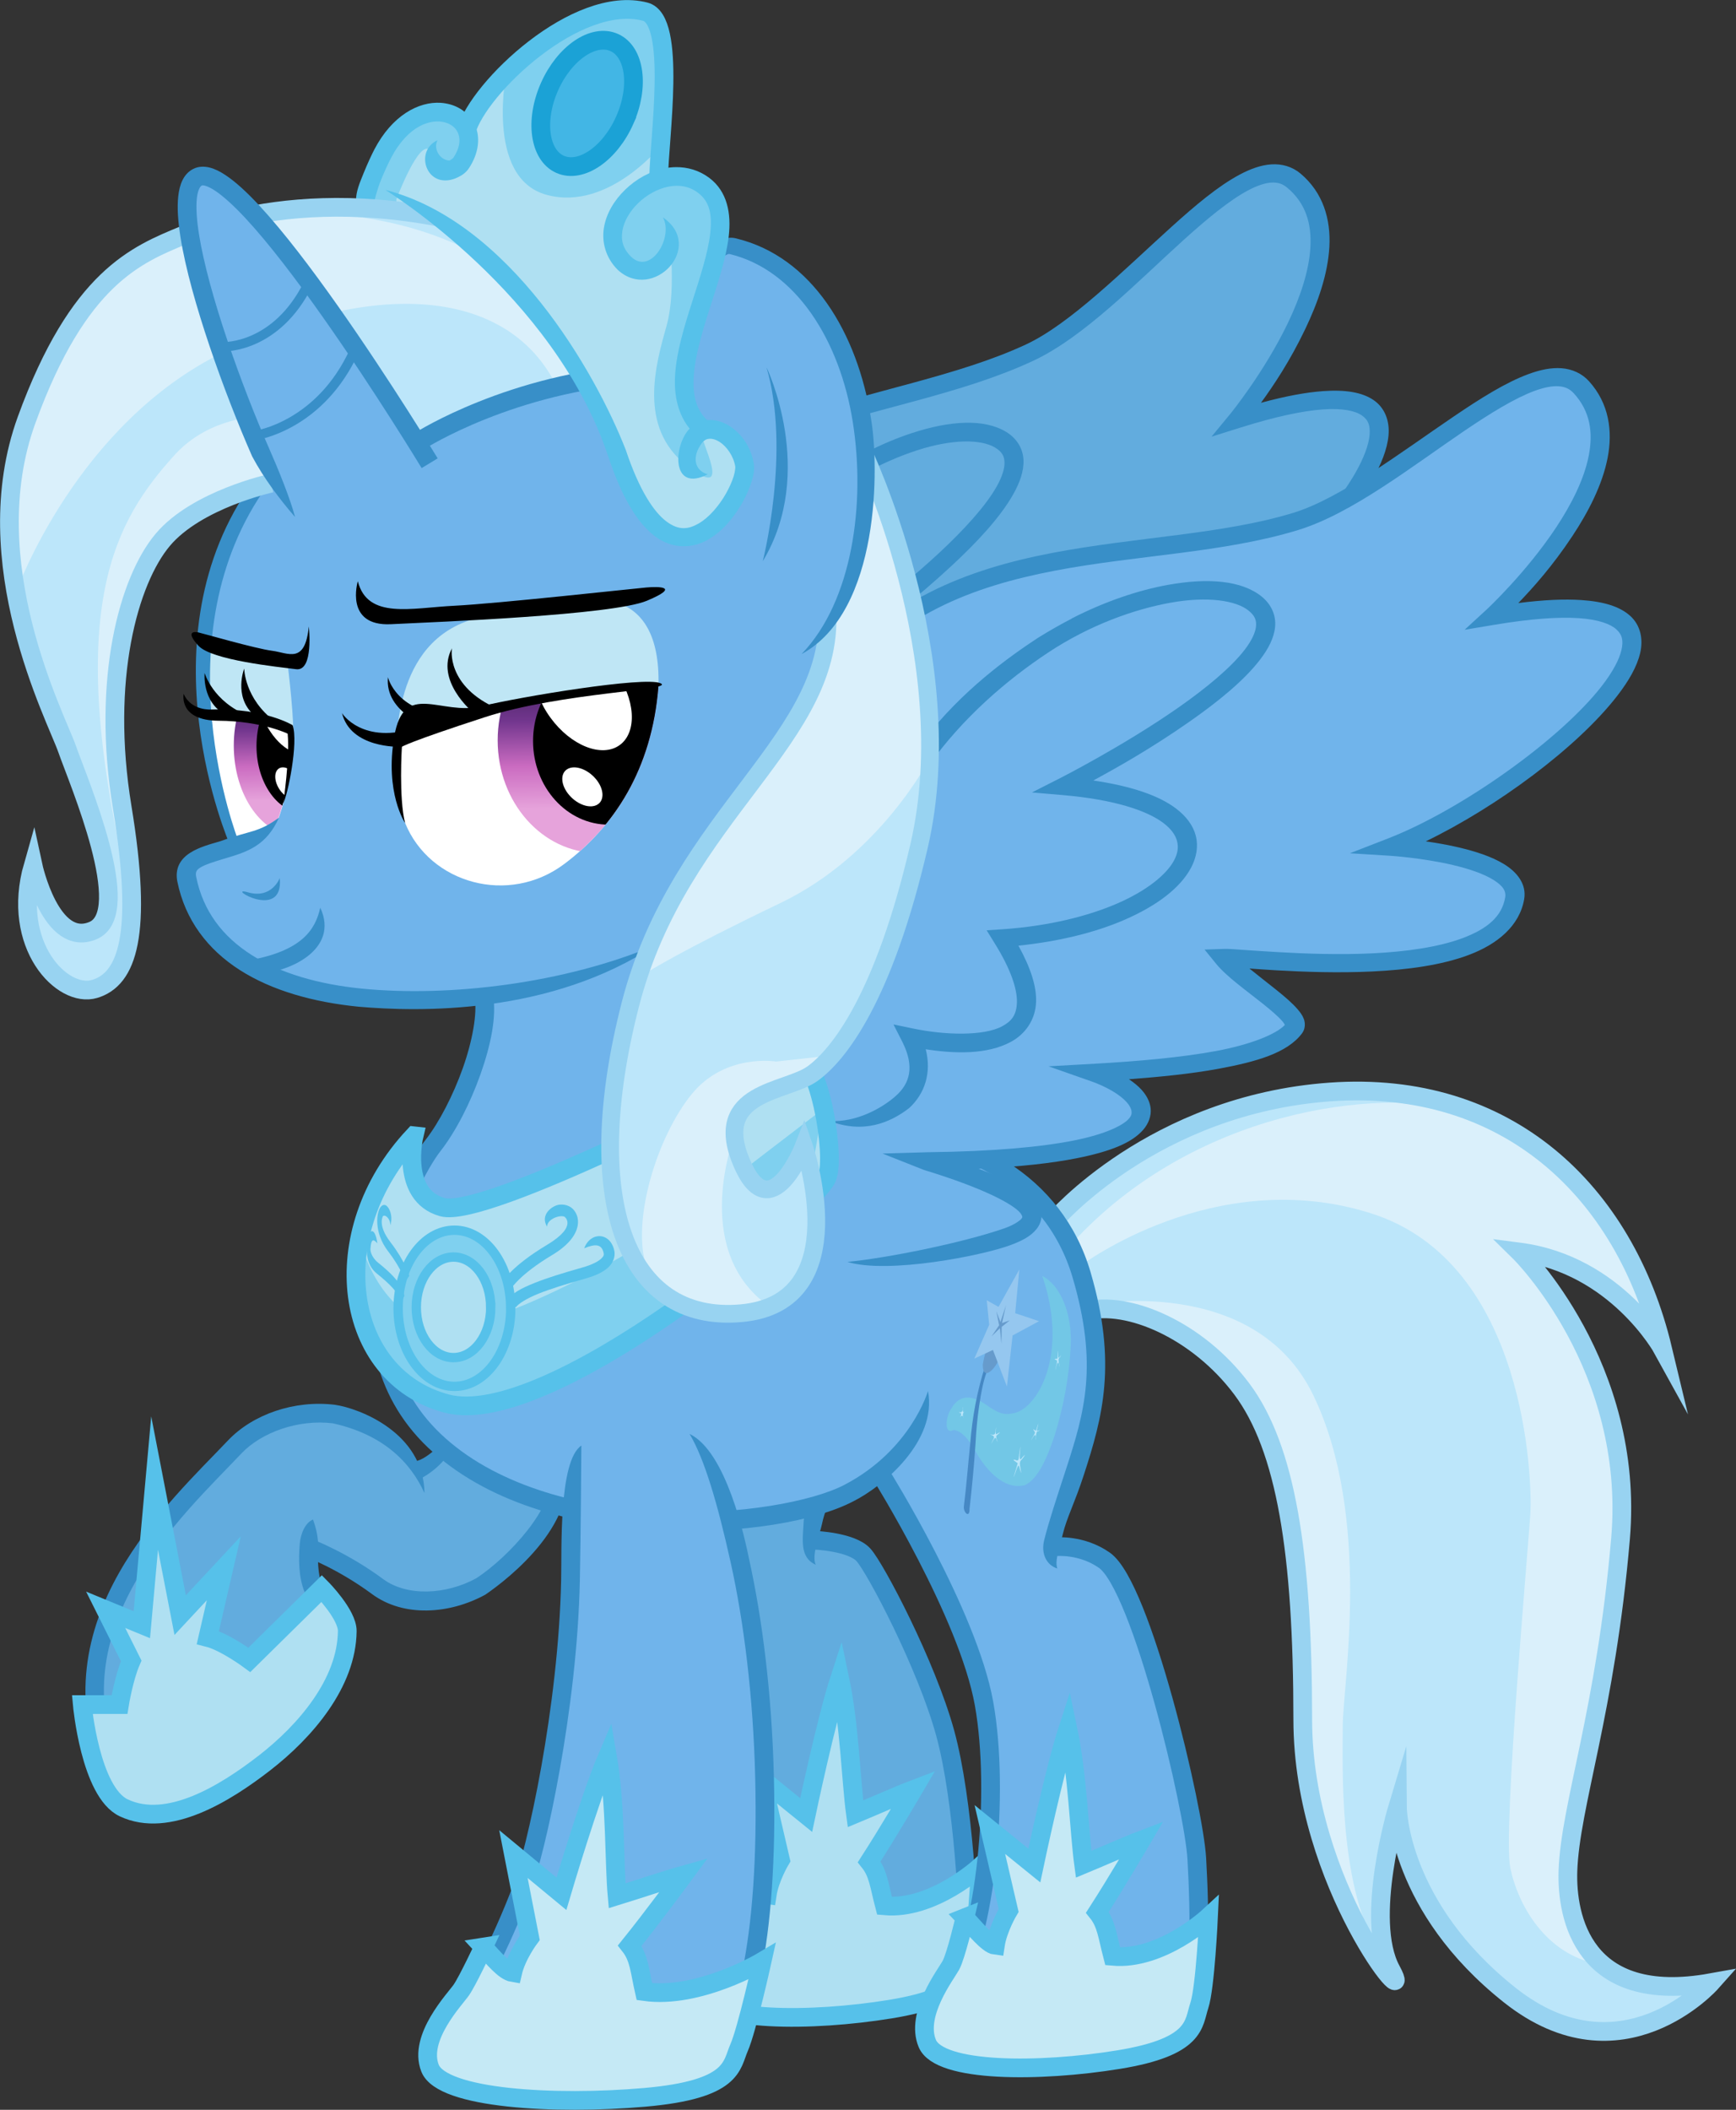 <?xml version="1.0" encoding="UTF-8" standalone="no"?>
<!-- Created with Inkscape (http://www.inkscape.org/) -->
<svg id="svg2" xmlns:inkscape="http://www.inkscape.org/namespaces/inkscape" xmlns:rdf="http://www.w3.org/1999/02/22-rdf-syntax-ns#" xmlns="http://www.w3.org/2000/svg" inkscape:version="0.4 r12068" height="1803.2" xmlns:dc="http://purl.org/dc/elements/1.1/" width="1484.5" version="1.1" xmlns:cc="http://creativecommons.org/ns#" xmlns:xlink="http://www.w3.org/1999/xlink" sodipodi:docname="drawing.svg" xmlns:sodipodi="http://sodipodi.sourceforge.net/DTD/sodipodi-0.dtd">
<rect width="100%" height="100%" fill="#333333" stroke="none"/>
<defs id="defs4">
<clipPath id="clipPath4394" clipPathUnits="userSpaceOnUse">
<path id="path4396" inkscape:connector-curvature="0" fill="#fff" d="m1215.8-213.37s17.776 114.84 32.278 126.03c14.502 11.186 43.038-4.847 43.038-4.847l16.373-15.287s12.631-27.219 13.566-49.964c0.936-22.745 3.275-38.405 3.275-38.405s-2.339-8.203-4.21-8.949c-1.871-0.746-34.15-8.203-40.231-8.949-6.1-0.74-61.3 0.01-64.1 0.38z"/>
</clipPath>
<linearGradient id="linearGradient4384" x1="1338.8" gradientUnits="userSpaceOnUse" x2="1337.4" y1="-126.13" y2="-246.03" inkscape:collect="always">
<stop id="stop4346" stop-color="#e6a3db" offset="0"/>
<stop id="stop4354" stop-color="#cb6cc1" offset=".302"/>
<stop id="stop4352" stop-color="#72368e" offset=".627"/>
<stop id="stop4348" stop-color="#3a1e54" offset="1"/>
</linearGradient>
<clipPath id="clipPath4388" clipPathUnits="userSpaceOnUse">
<path id="path4390" sodipodi:nodetypes="ccscsc" inkscape:connector-curvature="0" fill="#fff" d="m1168.9-113.24c-12.543-39.719-3.74-67.218-9.325-73.474 0 0 44.07-14.675 78.079-22.903 34.008-8.228 107.07-16.572 147.83-20.898-5.462 71.909-38.456 120.63-80.564 152.21-47.5 35.633-114.9 16.741-136-34.93z"/>
</clipPath>
</defs>
<sodipodi:namedview id="base" bordercolor="#666666" inkscape:window-width="1260" inkscape:pageshadow="2" inkscape:window-y="100" fit-margin-left="0" pagecolor="#ffffff" inkscape:zoom="0.24748737" inkscape:window-maximized="0" inkscape:window-x="3380" showgrid="false" borderopacity="1.0" inkscape:current-layer="layer1" inkscape:cx="675.28446" inkscape:cy="958.64962" inkscape:pageopacity="0.0" fit-margin-right="0" fit-margin-bottom="0" inkscape:window-height="813" fit-margin-top="0" inkscape:document-units="px"/>
<g id="layer1" inkscape:label="Layer 1" inkscape:groupmode="layer" transform="translate(201.76 373.71)">
<g id="g2459" transform="translate(-1024.2 443.05)">
<path id="path5863" inkscape:connector-curvature="0" fill="#afe0f2" d="m1132.5-647.32c1.716 9.438 18.876 42.042 44.616 46.332s72.929-0.858 85.799-0.858 108.96-29.172 114.97-32.604c6.006-3.432 11.154-34.32 11.154-42.042 0-7.722 4.29-109.82-6.006-122.69s-12.87-14.586-26.598-12.012-66.923 22.308-76.361 31.746c-9.438 9.438-53.195 56.627-58.343 64.349-5.148 7.722-5.148 4.29-11.154 1.716-6.006-2.574-6.006-5.148-13.728-5.148-7.722 0-12.012 0-15.444 2.574s-8.58 5.148-12.87 10.296c-4.2 5.14-20.5 24.87-20.5 24.87z"/>
<path id="path5881" inkscape:connector-curvature="0" fill="#7fd0ef" d="m1161.3-646.23s19.705-52.547 28.901-42.038c9.196 10.509 0 18.392 9.196 17.078 9.196-1.314 21.019-15.764 21.019-15.764s1.314-10.509-1.314-15.764c-2.627-5.255-7.882-13.137-7.882-13.137s-35.102-8.049-42.589 1.743c-7.487 9.791-30.526 42.045-32.254 57.02-1.728 14.975-10.367 21.887-4.608 24.766 5.76 2.88 28.798 2.88 29.374 0 0.6-2.88 0.2-13.9 0.2-13.9z"/>
<path id="path5857" style="block-progression:tb;color:#000000;text-transform:none;text-indent:0" d="m1199.5-728.88c-19.157-1.289-41.841 10.907-56.969 39.938-2.164 4.153-5.845 11.995-9.156 20.188-3.312 8.193-6.5 15.571-6.5 23.219h16c0-0.971 2.239-9.646 5.312-17.25 3.074-7.604 6.737-15.306 8.531-18.75 14.884-28.564 34.662-33.876 46.375-30.562 5.856 1.657 9.763 5.28 11.406 10.094 1.643 4.814 1.287 11.471-4.344 20.094-0.03 0.045-1.617 1.585-3.438 2.406-8.649-0.616-13.822-10.508-10.164-17.349-16.042 7.134-12.722 30.19 2.507 33.849 5.325 1.149 10.135-0.049 14.25-1.906 4.115-1.857 7.661-4.285 10.25-8.25 7.651-11.716 9.537-23.943 6.094-34.031s-11.972-17.414-22.219-20.312c-2.7-0.71-5.3-1.18-8-1.37z" sodipodi:nodetypes="ssscccsscccccscsss" inkscape:connector-curvature="0" fill="#56c1ea"/>
<g id="g9116" transform="matrix(-.995 -.096 -.096 .995 496.18 -550.96)">
<path id="path5091" sodipodi:nodetypes="csssssc" inkscape:connector-curvature="0" fill="#62acde" d="m-782.38 940.2c34.836-84.809 130.31-67.745 164.35-24.104 44.923 57.581 145.23 166.15 76.817 289.24-8.794 15.824-37.034 16.258-53.593 8.927-43.346-19.19-92.153-58.219-114.33-109.81-15.979-37.166 3.505-57.05 12.505-74.097 11.02-20.873 6.253-58.92 6.253-58.92"/>
<path id="path5093" sodipodi:nodetypes="cscccc" inkscape:connector-curvature="0" fill="#62acde" d="m-690.38 996.44c0.135-0.243-29.122 7.802-60.739 26.782-50.493 30.311-166.03-45.211-142.81-115.74l91.003-4.782c8.932 13.391 28.583 18.747 28.583 18.747 150.62 2.31 83.97 74.99 83.97 74.99z"/>
<path id="path5085" style="block-progression:tb;color:#000000;text-transform:none;text-indent:0" d="m-700.1 872.02c35.112-0.951 69.431 14.885 88.374 39.165 22.185 28.436 59.148 70.562 81.936 121.74 22.788 51.182 31.059 112.4-4.437 176.28-6.147 11.061-18.17 15.894-29.937 17.24-11.767 1.346-24.002-0.501-33.874-4.872-44.985-19.916-95.154-59.784-118.44-113.94-8.659-20.141-7.895-37.068-3.375-50.346 4.52-13.279 12.138-23.118 16.125-30.67 4.352-8.242 6.198-22.135 6.375-33.668 1.476-7.436 2.257-11.882 6.691-21.449 5.812 2.854 9.419 12.015 9.309 21.699-0.195 12.709-1.519 28.283-8.187 40.914-5.013 9.494-11.647 18.142-15.125 28.359-3.478 10.217-4.445 21.828 2.875 38.853 21.076 49.021 68.542 87.163 110.25 105.63 6.686 2.96 16.87 4.555 25.562 3.56 8.692-0.994 15.102-4.294 17.75-9.057 32.915-59.225 25.305-113.76 3.812-162.03-21.492-48.271-57.199-89.288-79.936-118.43-15.105-19.362-45.468-33.852-75.311-33.044-44.254 5.469-69.493 27.139-83.724 51.84 5.66-51.55 62.92-66.8 83.29-67.76z" sodipodi:nodetypes="csssssssscccssssssssccc" inkscape:connector-curvature="0" fill="#388fc8"/>
<path id="path5087" style="block-progression:tb;color:#000000;text-transform:none;text-indent:0" d="m-772.23 913.75-4.25 15.429c-11.826-6.451-30.11-24.594-30.139-45.471 10.21 7.3 21.69 26.84 34.39 30.04z" sodipodi:nodetypes="cccc" inkscape:connector-curvature="0" fill="#388fc8"/>
<path id="path5089" style="block-progression:tb;color:#000000;text-transform:none;text-indent:0" d="m-888.43 916.57c-7.088 23.28 27.211 70.007 53.89 91.433 24.609 16.737 57.681 21.355 79.311 8.37 16.315-9.794 31.916-16.693 43.499-21.175 5.792-2.241 10.558-3.929 13.937-4.997 1.69-0.534 3.023-0.918 4-1.187 0.488-0.135 0.858-0.221 1.25-0.312 0.196-0.046 0.411-0.059 0.812-0.125 0.201-0.033 0.346-0.107 1.188-0.125 0.21 0 0.464-0.037 0.875 0 0.411 0.037 1.936 0.437 1.938 0.437 0 0 4.437 3.81 4.437 3.81 0 0.001-0.124 7.62-0.125 7.621-10.839-11.028-2.633-5.574-9.625 3.685 0-0.001 1.531 0.339 1.937 0.375 0.406 0.036 0.671 0.067 0.875 0.062 0.817-0.016 0.914-0.1 1.062-0.125-0.117 0.03-0.175 0.07-0.375 0.125-0.721 0.199-1.909 0.579-3.437 1.062-3.056 0.966-7.542 2.448-13 4.56-10.916 4.224-25.696 10.802-40.999 19.989-28.863 17.327-67.695 10.824-96.561-8.807-18.47-15.4-78.07-71.73-55.37-122.73z" sodipodi:nodetypes="ccsssscscsssccscccsssccc" inkscape:connector-curvature="0" fill="#388fc8"/>
</g>
<g id="g4493" transform="matrix(.99 -.138 .138 .99 -157.26 118.5)">
<path id="path4495" sodipodi:nodetypes="cccscaccsssc" inkscape:connector-curvature="0" fill="#62acde" d="m1546.9 262.25c66.08-6.387 276.24-23.336 68.56-86.491 228.44-2.654 199.22-56.087 143.42-75.664 70.614-4.02 151.45-12.667 170.4-37.871 8.205-10.91-44.861-41.366-60.216-60.203 21.334-0.709 235.27 27.744 248.65-51.069 6.295-37.075-105.41-44.04-105.41-44.04 128.19-49.847 340.64-239.94 86.82-197.25 0 0 137.5-126.86 75.779-195.26-39.491-43.768-158.5 88.194-244.38 114.48-124.89 38.236-295.77 7.331-396.92 139.77-60.753 79.539 6.1 274.15-55.851 423.26"/>
<path id="path4497" style="block-progression:tb;color:#000000;text-transform:none;text-indent:0" d="m1617.1-310.32c33.232-16.873 68.97-26.928 104.95-33.826 71.958-13.796 145.73-15.75 206.41-34.329 40.003-12.247 91.359-51.289 137.14-82.34 22.893-15.526 44.426-29.078 63.979-36.256 9.777-3.589 19.17-5.628 28.15-4.968 8.98 0.66 17.419 4.362 23.553 11.159 17.051 18.898 20.381 42.465 15.863 65.546-4.518 23.082-16.47 46.123-30.157 66.796-16.824 25.41-33.509 44.042-46.2 57.195 21.59-2.747 39.304-3.526 53.793-2.565 19.262 1.278 33.17 5.557 41.999 13.632 8.829 8.075 11.134 19.933 8.414 31.635s-9.768 23.851-19.558 36.522c-34.062 44.087-102.92 95.015-163.81 124.46 8.752 1.254 18.257 2.84 28.195 5.174 14.018 3.293 27.96 7.672 38.799 14.304 10.839 6.633 19.393 16.914 17.195 29.86-3.915 23.056-23.173 38.579-47 47.594-23.828 9.015-53.193 12.82-82.598 14.258-29.405 1.438-58.824 0.363-82.248-0.982-9.079-0.521-16.203-1.044-23.098-1.531 7.053 5.763 15.198 12.019 22.661 17.992 7.193 5.756 13.74 11.305 18.426 16.71 2.343 2.702 4.293 5.297 5.487 8.579s1.309 8.255-1.618 12.146c-12.698 16.883-39.271 24.307-71.369 30.25-23.476 4.347-50.048 6.94-76.572 8.953 3.987 2.762 7.711 5.646 10.649 8.913 4.184 4.654 7.238 9.997 7.865 16.149 0.627 6.153-1.716 12.878-6.531 18.321-9.631 10.887-27.26 18.26-56.631 24.12-21.128 4.215-48.77 7.301-83.853 8.995 25.628 9.648 41.233 18.393 48.88 27.935 2.777 3.465 4.649 7.359 4.808 11.642 0.159 4.283-1.56 8.584-4.177 11.871-5.234 6.574-13.096 10.378-22.515 13.873-23.744 8.855-104.49 24.879-139.27 14.303 33.188-3.208 97.708-16.038 134.14-28.684 8.06-2.798 13.255-6.469 14.692-8.273 0.718-0.902 0.696-1.054 0.68-1.49-0.016-0.437-0.22-1.546-1.678-3.366-5.833-7.279-31.02-21.157-82.482-36.807l-35.381-13.998 38.789-1.129c56.77-0.659 97.363-4.545 125.02-10.063 27.655-5.517 42.064-13.164 46.709-18.415 2.322-2.625 2.679-4.255 2.463-6.369-0.215-2.114-1.512-4.966-4.345-8.116-5.665-6.301-17.078-13.061-30.163-17.652l-36.471-12.809 39.844-2.236c35.141-2 72.76-5.173 103.47-10.859 29.221-5.411 51.254-14.26 58.762-22.272-0.43-0.792-0.867-1.694-2.176-3.204-3.436-3.963-9.614-9.286-16.582-14.863-13.935-11.152-30.954-23.085-39.98-34.157l-9.926-12.193 16.774-0.568c3.877-0.129 9.215 0.34 17.156 0.897 7.94 0.558 18.08 1.232 29.634 1.895 23.108 1.327 51.967 2.369 80.386 0.979 28.419-1.389 56.385-5.29 77.102-13.128 20.716-7.838 33.237-18.3 36.013-34.65 0.949-5.591-2.117-10.131-10.453-15.232-8.336-5.101-21.111-9.37-34.233-12.452-26.245-6.165-53.7-7.903-53.7-7.903l-34.401-2.147 32.834-12.744c62.041-24.124 147.15-84.355 182.81-130.51 8.914-11.538 14.635-22.133 16.531-30.29 1.896-8.158 0.718-13.221-4.226-17.743-4.944-4.522-15.112-8.514-32.314-9.656-17.202-1.142-41.093 0.47-72.387 5.733l-25.142 4.187 18.713-17.188s33.697-31.221 59.642-70.406c12.972-19.593 23.863-41.108 27.767-61.051s1.298-37.87-12.511-53.174c-3.739-4.144-7.678-5.889-13.101-6.287-5.423-0.398-12.466 0.912-20.742 3.951-16.552 6.077-37.578 18.949-60.108 34.229-45.061 30.56-96.14 70.648-142.01 84.691-64.204 19.656-138.29 21.368-208.28 34.787-69.991 13.419-135.16 37.749-184.13 101.87-27.418 35.895-27.135 103.4-25.759 180.65 1.376 77.253 5.115 163.07-34.364 239.43-15.452-13.344 24.842-53.977 17.912-238.16-1.375-77.215-4.238-146.79 29.098-190.43 26.1-34.13 56.9-57.82 90.1-74.69z" sodipodi:nodetypes="ssssssssscsssscsssssscssssscsssscsssccsccscccsssscccsccscccssssssscccsssscccssssssssssccss" inkscape:connector-curvature="0" fill="#388fc8"/>
<path id="path4499" style="block-progression:tb;color:#000000;text-transform:none;text-indent:0" d="m1738.8-288.12c28.64-14.652 57.109-24.22 82.554-28.794 33.926-6.098 62.986-3.87 80.128 10.145 8.37 6.843 12.24 16.282 11.328 25.782-0.913 9.5-5.802 18.752-12.716 27.829-13.828 18.154-36.429 36.372-60.647 53.292-33.051 23.091-62.522 39.594-82.112 50.164 32.576 4.807 55.926 12.824 70.55 23.823 8.996 6.766 14.936 14.77 17.154 23.65 2.218 8.88 0.541 18.351-4.062 27.03-9.206 17.359-29.204 32.499-56.778 44.513-24.534 10.688-55.552 18.494-90.874 22.162 10.51 19.023 15.484 34.702 15.099 47.864-0.456 15.571-9.331 27.759-21.551 34.35-20.344 10.972-47.895 10.214-72.831 6.329 5.174 20.039-0.798 38.157-14.308 50.389-16.295 12.507-39.057 21.981-67.821 10.922 23.014 1.348 45.277-11.23 56.879-21.735 11.602-10.504 15.991-24.664 5.249-45.93l-7.558-14.847 17.307 3.582c26.242 5.487 59.702 6.56 75.646-2.039 7.972-4.299 12.266-9.513 12.585-20.426 0.319-10.913-4.804-27.695-19.034-50.528l-6.828-11.049 13.963-0.925c39.157-2.734 72.748-11.133 98.036-22.15 25.287-11.017 41.973-24.852 48.251-36.69 3.139-5.919 3.887-11.12 2.602-16.267-1.286-5.147-4.826-10.497-11.846-15.776-14.04-10.56-41.925-19.983-85.911-23.768l-26.369-2.269 24.117-12.243s54.223-27.552 101.21-60.382c23.495-16.415 45.128-34.275 56.768-49.557 5.82-7.641 8.996-14.5 9.493-19.672 0.497-5.172-0.812-9.032-6.198-13.435-10.985-8.981-35.659-12.483-66.897-6.868-31.238 5.615-69.104 19.079-104.66 42.613-71.366 47.232-148.61 127.94-155.4 243.92-16.284-140.65 98.192-224.75 146.89-256.63 9.7-6 19.3-11.49 28.8-16.37z" sodipodi:nodetypes="sssssscsssscsscccscccsscccsssssccssscssccs" inkscape:connector-curvature="0" fill="#388fc8"/>
</g>
<g id="g4486">
<path id="path4479" sodipodi:nodetypes="csccsscsccsssc" inkscape:connector-curvature="0" fill="#bce6fa" d="m1724.1 226.31s84.585-98.982 235.76-109.78c151.17-10.798 251.95 84.585 284.35 219.56 0 0-39.593-71.987-122.38-82.785 0 0 98.982 97.182 86.384 244.76-12.598 147.57-43.192 228.56-44.992 284.35-1.253 38.829 12.598 115.18 122.38 95.383 0 0-76.694 86.23-172.08 10.644-95.383-75.586-96.074-160.02-96.074-160.02s-28.795 95.383-5.399 138.57-75.586-71.987-75.586-214.16-14.397-232.16-52.19-282.55c-37.793-50.391-97.182-75.586-133.18-66.588-36 9.01-27-77.38-27-77.38z"/>
<g id="g4481">
<path id="path4477" inkscape:connector-curvature="0" fill="#daf0fb" d="m1746.2 265.24s115.09-87.311 248.7-44.978 137.58 230.18 136.26 255.32c-1.323 25.135-23.812 272.52-17.198 304.27 6.614 31.749 30.426 74.082 75.405 82.019 0 0-39.687-50.27-27.781-108.48 11.906-58.207 39.687-177.27 39.687-185.21 0-7.937 13.229-123.03 7.937-137.58-5.292-14.552-44.978-134.94-70.113-162.72-25.135-27.781 13.229-10.583 13.229-10.583s71.436 39.687 83.342 66.145-13.229-56.884-13.229-56.884-67.468-112.45-145.52-133.61c-78.051-21.166-234.15 0-337.34 112.45-103.2 112.44 6.6 19.84 6.6 19.84z"/>
<path id="path4475" sodipodi:nodetypes="csscsscc" inkscape:connector-curvature="0" fill="#daf0fb" d="m1754.7 298.3s140.37-26.995 190.77 77.386c50.391 104.38 25.196 248.35 25.196 282.55 0 34.194-3.599 133.18 28.795 188.97-82.798-71.69-65.366-223.52-68.011-293.57-2.648-70.113-22.537-159.94-66.145-202.4-64.9-63.18-117.8-42.34-117.8-42.34z"/>
<path id="path4473" d="m1724.1 226.31s84.585-98.982 235.76-109.78c151.17-10.798 251.95 84.585 284.35 219.56 0 0-39.593-71.987-122.38-82.785 0 0 98.982 97.182 86.384 244.76-12.598 147.57-43.192 228.56-44.992 284.35-1.253 38.829 12.598 115.18 122.38 95.383 0 0-76.694 86.23-172.08 10.644-95.383-75.586-96.074-160.02-96.074-160.02s-28.795 95.383-5.399 138.57-75.586-71.987-75.586-214.16-14.397-232.16-52.19-282.55c-37.793-50.391-97.182-75.586-133.18-66.588-36 9.01-27-77.38-27-77.38z" sodipodi:nodetypes="csccsscsccsssc" inkscape:connector-curvature="0" stroke="#98d3f1" stroke-miterlimit="100" stroke-width="16" fill="none"/>
</g>
</g>
<path id="path4398" sodipodi:nodetypes="ccssssssssc" inkscape:connector-curvature="0" fill="#70b4eb" d="m1032.7-80.558s-92.892-173.03 9.107-318.75c203.46-55.635 308.92-126.38 348.48-92.877 39.509 33.461 90.479 142.06 103.23 162.09 12.75 20.036 12.75 20.036 23.678 45.535 10.928 25.5 16.393 87.428 12.75 100.18-3.643 12.75-9.107 58.285-36.428 98.356s-71.035 74.678-87.428 80.142c-16.393 5.464-60.107 10.928-85.606 14.571-25.5 3.643-49.178 5.464-96.535-3.643-47.3-9.107-191.2-85.606-191.2-85.606z"/>
<path id="path4295" d="m1518.7 499.63s31.882 1.155 42.181 12.598 53.785 93.838 69.806 152.2 20.598 160.21 19.454 176.23c-1.144 16.021 5.722 59.507-90.404 58.362-96.126-1.144-127.02-3.433-129.31-8.011-2.289-4.577-41.197-178.52-44.63-188.82-3.433-10.299 8.011-74.383 4.577-84.683-3.433-10.299 8.011-59.507 8.011-59.507l-3.433-104.14s38.908-30.898 46.919-34.331c8.011-3.433 56.074-3.433 56.074-3.433" sodipodi:nodetypes="csssssssccsc" inkscape:connector-curvature="0" stroke="#388fc8" stroke-miterlimit="100" stroke-width="16" fill="#62acde"/>
<path id="path3838" sodipodi:nodetypes="cac" inkscape:connector-curvature="0" fill="#70b4eb" d="m1066.3-124.15c-23.245 42.121-90.454 27.949-84.151 58.913 25.275 124.17 237.73 126.08 397.47 58.569"/>
<path id="path4336" inkscape:connector-curvature="0" fill="#fff" d="m1001.9-203.15s11.416 92.533 20.73 101.55c9.313 9.013 27.64-3.906 27.64-3.906l10.515-12.318s8.112-21.932 8.713-40.258c0.601-18.326 2.103-30.945 2.103-30.945s-1.502-6.609-2.704-7.21c-1.202-0.601-21.932-6.609-25.837-7.21-3.9-0.6-39.4 0-41.2 0.3z"/>
<g id="g4374" clip-path="url(#clipPath4394)" transform="matrix(.642 0 0 .806 221.13 -31.225)">
<path id="path4376" sodipodi:rx="85.495323" sodipodi:ry="96.137901" sodipodi:type="arc" d="m1419-183.95c0 53.096-38.278 96.138-85.495 96.138-47.218 0-85.495-43.042-85.495-96.138 0-53.095 38.278-96.138 85.495-96.138 47.2 0 85.5 43.04 85.5 96.14z" sodipodi:cy="-183.94991" sodipodi:cx="1333.5143" fill="url(#linearGradient4384)"/>
<path id="path4378" sodipodi:rx="64.718735" sodipodi:ry="71.4804" sodipodi:type="arc" d="m1407.7-183.41c0 39.478-28.976 71.48-64.719 71.48s-64.719-32.003-64.719-71.48c0-39.478 28.976-71.48 64.719-71.48 35.7 0 64.7 32 64.7 71.48z" sodipodi:cy="-183.41153" sodipodi:cx="1342.9943"/>
<path id="path4380" sodipodi:rx="34.13028" sodipodi:ry="53.77129" sodipodi:type="arc" d="m1324.6-244.27c0 29.697-15.281 53.771-34.13 53.771-18.85 0-34.13-24.074-34.13-53.771s15.281-53.771 34.13-53.771c18.9 0 34.1 24.08 34.1 53.77z" transform="matrix(.808 -.589 .589 .808 421.91 734.01)" sodipodi:cy="-244.26646" sodipodi:cx="1290.511" fill="#fff"/>
<path id="path4382" sodipodi:rx="34.13028" sodipodi:ry="53.77129" sodipodi:type="arc" d="m1324.6-244.27c0 29.697-15.281 53.771-34.13 53.771-18.85 0-34.13-24.074-34.13-53.771s15.281-53.771 34.13-53.771c18.9 0 34.1 24.08 34.1 53.77z" transform="matrix(.331 -.205 .241 .281 952.17 188.94)" sodipodi:cy="-244.26646" sodipodi:cx="1290.511" fill="#fff"/>
</g>
<path id="path4416" sodipodi:nodetypes="cssscsssssc" inkscape:connector-curvature="0" fill="#70b4eb" d="m1236.3 34.591c5.61 32.255-18.998 96.349-43.425 127.56-24.426 31.212-92.278 169.63 5.428 256.48s290.4 71.923 350.11 40.711c59.709-31.212 70.566-84.136 70.566-84.136s-7.566-59.108-17.383-84.351c-9.817-25.243-22.439-64.511-37.865-92.559s-93.962-16.829-106.58-39.267c-12.622-22.439 11.219-169.69-15.426-187.92-26.646-18.231-47.682 2.805-103.78 1.402-56.2-1.399-101.7 62.088-101.7 62.088z"/>
<path id="path3788" style="block-progression:tb;color:#000000;text-transform:none;text-indent:0" d="m1061-117.92c-10.797 23.985-26.925 29.179-45.93 34.796-9.503 2.809-17.553 5.418-21.455 7.906-1.951 1.244-2.71 2.184-3.154 3.106-0.444 0.922-0.789 2.193-0.236 4.91 5.933 29.145 22.509 50.767 47.103 66.475s57.319 25.234 94.505 28.921c74.371 7.374 173.11-4.183 251.62-37.363-90.623 60.102-203.35 57.254-254.36 52.833-39.054-3.872-74.25-13.894-101.59-31.357-27.341-17.463-46.702-42.645-53.408-75.586-1.023-5.025-0.65-10.093 1.466-14.488 2.116-4.395 5.688-7.691 9.515-10.131 7.653-4.88 16.671-7.204 26.088-9.988 25.5-9.357 31.9-6.887 49.8-20.027z" sodipodi:nodetypes="cssssssccsssscc" inkscape:connector-curvature="0" fill="#388fc8"/>
<path id="path4414" sodipodi:nodetypes="csssccssssssc" inkscape:connector-curvature="0" fill="#70b4eb" d="m1446.5 158.62s36.62 2.289 114.44-3.433c77.816-5.722 161.35 32.042 186.53 117.87 22.3 76.023 10.299 119.01-5.722 168.22-16.021 49.207-28.291 69.592-19.136 75.314l4.259-8.941s20.598-4.577 40.053 9.155c31.759 22.418 76.672 212.85 78.961 255.19 2.289 42.341 5.722 122.45-16.021 149.91-21.743 27.465-122.45 21.743-168.22 18.31-45.774-3.433-51.496-20.598-24.032-60.651 27.465-40.053 40.053-163.64 26.32-240.32-13.732-76.672-88.116-195.69-88.116-195.69"/>
<path id="path4287" style="block-progression:tb;color:#000000;text-transform:none;text-indent:0" d="m1575.5 146.62c-5.087 0.013-10.169 0.222-15.219 0.594-77.478 5.697-113.34 3.406-113.34 3.406l-1 15.969s37.376 2.309 115.53-3.438c74.832-5.502 154.24 30.308 178.25 112.16 21.852 74.497 10.304 114.48-5.656 163.5-8.001 24.574-14.888 45.159-18.75 60.906-2.858 11.718 2.233 21.273 11.246 24.08-2.022-6.732 0.62-12.535 4.698-29.353 3.576-14.578 10.004-26.062 18.024-50.696 16.082-49.393 28.56-95.389 5.812-172.94-24.6-84.19-103.2-124.39-179.5-124.19z" sodipodi:nodetypes="ssccssscccsss" inkscape:connector-curvature="0" fill="#388fc8"/>
<g id="g4262">
<path id="path3828" sodipodi:nodetypes="cccscaccsssc" inkscape:connector-curvature="0" fill="#70b4eb" d="m1546.9 262.25c66.08-6.387 276.24-23.336 68.56-86.491 228.44-2.654 199.22-56.087 143.42-75.664 70.614-4.02 151.45-12.667 170.4-37.871 8.205-10.91-44.861-41.366-60.216-60.203 21.334-0.709 235.27 27.744 248.65-51.069 6.295-37.075-105.41-44.04-105.41-44.04 128.19-49.847 340.64-239.94 86.82-197.25 0 0 137.5-126.86 75.779-195.26-39.491-43.768-158.5 88.194-244.38 114.48-124.89 38.236-295.77 7.331-396.92 139.77-60.753 79.539 6.1 274.15-55.851 423.26"/>
<path id="path3804" style="block-progression:tb;color:#000000;text-transform:none;text-indent:0" d="m1617.1-310.32c33.232-16.873 68.97-26.928 104.95-33.826 71.958-13.796 145.73-15.75 206.41-34.329 40.003-12.247 91.359-51.289 137.14-82.34 22.893-15.526 44.426-29.078 63.979-36.256 9.777-3.589 19.17-5.628 28.15-4.968 8.98 0.66 17.419 4.362 23.553 11.159 17.051 18.898 20.381 42.465 15.863 65.546-4.518 23.082-16.47 46.123-30.157 66.796-16.824 25.41-33.509 44.042-46.2 57.195 21.59-2.747 39.304-3.526 53.793-2.565 19.262 1.278 33.17 5.557 41.999 13.632 8.829 8.075 11.134 19.933 8.414 31.635s-9.768 23.851-19.558 36.522c-34.062 44.087-102.92 95.015-163.81 124.46 8.752 1.254 18.257 2.84 28.195 5.174 14.018 3.293 27.96 7.672 38.799 14.304 10.839 6.633 19.393 16.914 17.195 29.86-3.915 23.056-23.173 38.579-47 47.594-23.828 9.015-53.193 12.82-82.598 14.258-29.405 1.438-58.824 0.363-82.248-0.982-9.079-0.521-16.203-1.044-23.098-1.531 7.053 5.763 15.198 12.019 22.661 17.992 7.193 5.756 13.74 11.305 18.426 16.71 2.343 2.702 4.293 5.297 5.487 8.579s1.309 8.255-1.618 12.146c-12.698 16.883-39.271 24.307-71.369 30.25-23.476 4.347-50.048 6.94-76.572 8.953 3.987 2.762 7.711 5.646 10.649 8.913 4.184 4.654 7.238 9.997 7.865 16.149 0.627 6.153-1.716 12.878-6.531 18.321-9.631 10.887-27.26 18.26-56.631 24.12-21.128 4.215-48.77 7.301-83.853 8.995 25.628 9.648 41.233 18.393 48.88 27.935 2.777 3.465 4.649 7.359 4.808 11.642 0.159 4.283-1.56 8.584-4.177 11.871-5.234 6.574-13.096 10.378-22.515 13.873-23.744 8.855-104.49 24.879-139.27 14.303 33.188-3.208 97.708-16.038 134.14-28.684 8.06-2.798 13.255-6.469 14.692-8.273 0.718-0.902 0.696-1.054 0.68-1.49-0.016-0.437-0.22-1.546-1.678-3.366-5.833-7.279-31.02-21.157-82.482-36.807l-35.381-13.998 38.789-1.129c56.77-0.659 97.363-4.545 125.02-10.063 27.655-5.517 42.064-13.164 46.709-18.415 2.322-2.625 2.679-4.255 2.463-6.369-0.215-2.114-1.512-4.966-4.345-8.116-5.665-6.301-17.078-13.061-30.163-17.652l-36.471-12.809 39.844-2.236c35.141-2 72.76-5.173 103.47-10.859 29.221-5.411 51.254-14.26 58.762-22.272-0.43-0.792-0.867-1.694-2.176-3.204-3.436-3.963-9.614-9.286-16.582-14.863-13.935-11.152-30.954-23.085-39.98-34.157l-9.926-12.193 16.774-0.568c3.877-0.129 9.215 0.34 17.156 0.897 7.94 0.558 18.08 1.232 29.634 1.895 23.108 1.327 51.967 2.369 80.386 0.979 28.419-1.389 56.385-5.29 77.102-13.128 20.716-7.838 33.237-18.3 36.013-34.65 0.949-5.591-2.117-10.131-10.453-15.232-8.336-5.101-21.111-9.37-34.233-12.452-26.245-6.165-53.7-7.903-53.7-7.903l-34.401-2.147 32.834-12.744c62.041-24.124 147.15-84.355 182.81-130.51 8.914-11.538 14.635-22.133 16.531-30.29 1.896-8.158 0.718-13.221-4.226-17.743-4.944-4.522-15.112-8.514-32.314-9.656-17.202-1.142-41.093 0.47-72.387 5.733l-25.142 4.187 18.713-17.188s33.697-31.221 59.642-70.406c12.972-19.593 23.863-41.108 27.767-61.051s1.298-37.87-12.511-53.174c-3.739-4.144-7.678-5.889-13.101-6.287-5.423-0.398-12.466 0.912-20.742 3.951-16.552 6.077-37.578 18.949-60.108 34.229-45.061 30.56-96.14 70.648-142.01 84.691-64.204 19.656-138.29 21.368-208.28 34.787-69.991 13.419-135.16 37.749-184.13 101.87-27.418 35.895-27.135 103.4-25.759 180.65 1.376 77.253 5.115 163.07-34.364 239.43-15.452-13.344 24.842-53.977 17.912-238.16-1.375-77.215-4.238-146.79 29.098-190.43 26.1-34.13 56.9-57.82 90.1-74.69z" sodipodi:nodetypes="ssssssssscsssscsssssscssssscsssscsssccsccscccsssscccsccscccssssssscccsssscccssssssssssccss" inkscape:connector-curvature="0" fill="#388fc8"/>
<path id="path3806" style="block-progression:tb;color:#000000;text-transform:none;text-indent:0" d="m1738.8-288.12c28.64-14.652 57.109-24.22 82.554-28.794 33.926-6.098 62.986-3.87 80.128 10.145 8.37 6.843 12.24 16.282 11.328 25.782-0.913 9.5-5.802 18.752-12.716 27.829-13.828 18.154-36.429 36.372-60.647 53.292-33.051 23.091-62.522 39.594-82.112 50.164 32.576 4.807 55.926 12.824 70.55 23.823 8.996 6.766 14.936 14.77 17.154 23.65 2.218 8.88 0.541 18.351-4.062 27.03-9.206 17.359-29.204 32.499-56.778 44.513-24.534 10.688-55.552 18.494-90.874 22.162 10.51 19.023 15.484 34.702 15.099 47.864-0.456 15.571-9.331 27.759-21.551 34.35-20.344 10.972-47.895 10.214-72.831 6.329 5.174 20.039-0.798 38.157-14.308 50.389-16.295 12.507-39.057 21.981-67.821 10.922 23.014 1.348 45.277-11.23 56.879-21.735 11.602-10.504 15.991-24.664 5.249-45.93l-7.558-14.847 17.307 3.582c26.242 5.487 59.702 6.56 75.646-2.039 7.972-4.299 12.266-9.513 12.585-20.426 0.319-10.913-4.804-27.695-19.034-50.528l-6.828-11.049 13.963-0.925c39.157-2.734 72.748-11.133 98.036-22.15 25.287-11.017 41.973-24.852 48.251-36.69 3.139-5.919 3.887-11.12 2.602-16.267-1.286-5.147-4.826-10.497-11.846-15.776-14.04-10.56-41.925-19.983-85.911-23.768l-26.369-2.269 24.117-12.243s54.223-27.552 101.21-60.382c23.495-16.415 45.128-34.275 56.768-49.557 5.82-7.641 8.996-14.5 9.493-19.672 0.497-5.172-0.812-9.032-6.198-13.435-10.985-8.981-35.659-12.483-66.897-6.868-31.238 5.615-69.104 19.079-104.66 42.613-71.366 47.232-148.61 127.94-155.4 243.92-16.284-140.65 98.192-224.75 146.89-256.63 9.7-6 19.3-11.49 28.8-16.37z" sodipodi:nodetypes="sssssscsssscsscccscccsscccsssssccssscssccs" inkscape:connector-curvature="0" fill="#388fc8"/>
</g>
<path id="path3814" style="block-progression:tb;color:#000000;text-transform:none;text-indent:0" d="m1096.3-40.985c16.854 36.079-27.68 56.171-55.402 56.465l-8.6-10.964c49-7.911 59.9-27.272 64-45.501z" sodipodi:nodetypes="cccc" inkscape:connector-curvature="0" fill="#388fc8"/>
<path id="path3820" inkscape:connector-curvature="0" fill="#388fc8" d="m1061.7-66.351s-6.775 18.211-27.224 12.242 30.8 25.657 27.2-12.242z"/>
<path id="path4275" style="block-progression:tb;color:#000000;text-transform:none;text-indent:0" d="m1244.1 33.219-15.75 2.75c2.313 13.301-1.872 36.876-10.125 60.125s-20.34 46.585-31.719 61.125c-13.535 17.295-36.615 59.997-44.687 111.06-8.072 51.066-0.024 110.87 51.094 156.31 50.975 45.311 125.26 63.379 194.25 66.656s132.35-7.812 164.88-24.812c25.853-12.942 72.019-51.588 63.95-94.319 0 0-14.585 50.456-71.356 80.132-27.187 14.212-90.006 26.2-156.72 23.031-66.713-3.169-137.64-21.086-184.38-62.625-46.588-41.412-53.44-94.217-45.906-141.88 7.534-47.658 30.577-89.771 41.469-103.69 13.048-16.672 25.463-40.991 34.219-65.656 8.7-24.647 14-49.247 10.7-68.201z" sodipodi:nodetypes="ccsssssccssssssc" inkscape:connector-curvature="0" fill="#388fc8"/>
<path id="path5819" sodipodi:nodetypes="cssssc" inkscape:connector-curvature="0" fill="#afe0f2" d="m1172.8 158.42s-8.47 46.422 27.904 56.528 254.74-101.73 300.5-127.17c20.045-11.143 36.673 84.085 28.293 102.37-12.726 27.772-237.7 217.68-325.03 192.72-89.7-25.64-105.2-139.2-31.7-224.45z"/>
<path id="path5805" d="m1452.5 779.05s-7.626 32.721-12.046 40.752c-4.42 8.031-30.626 41.902-20.141 66.832s96.118 24.714 163.4 13.78c67.287-10.934 64.065-30.976 69.18-46.2 5.114-15.224 7.892-75.8 7.892-75.8s-40.456 37.483-81.97 33.695c-4.537-17.298-5.284-27.908-13.092-37.625 15.932-24.682 37.685-61.739 37.685-61.739-13.095 4.981-32.997 13.904-49.46 20.711-3.742-27.504-5.062-76.192-13.438-115.82-11.629 35.634-28.712 116.87-28.712 116.87l-38.008-30.776 16.076 69.126s-9.194 15.276-11.394 29.903c-6.5-0.75-18-15.28-26-23.7z" sodipodi:nodetypes="cssssccccccccccc" inkscape:connector-curvature="0" stroke="#56c1ea" stroke-miterlimit="100" stroke-width="16" fill="#afe0f2"/>
<path id="path4281" sodipodi:nodetypes="cssssssc" inkscape:connector-curvature="0" fill="#70b4eb" d="m1316 417.24s-4.927 78.952-5.722 116.72c-2.289 108.71-29.3 231.56-42.341 265.49-16.813 43.744-38.601 87.377-57.061 110.54-15.48 19.42-21.301 48.66 26.163 55.397 18.857 2.676 160.21 12.588 191.11-13.732 30.898-26.32 51.496-109.86 48.063-249.47-3.433-139.61-32.042-255.19-61.795-292.96"/>
<path id="path4277" style="block-progression:tb;color:#000000;text-transform:none;text-indent:0" d="m1412.1 408.78c12.701 21.172 24.114 60 35.284 110.47 11.169 50.473 19.139 113.81 20.844 183.12 1.706 69.374-2.596 124.65-11 165.41-8.404 40.758-21.314 66.761-34.25 77.781-5.244 4.467-18.958 9.174-36.25 11.812-17.292 2.639-38.171 3.795-58.719 4.031-41.095 0.472-81.777-2.797-89.812-3.938-11.046-1.568-18.436-4.416-22.938-7.469-4.502-3.053-6.282-6.028-7.094-9.406-1.624-6.757 2.175-17.063 9-25.625 19.601-24.589 41.246-68.384 58.25-112.62 7.017-18.257 16.9-57.329 25.625-106.19 8.726-48.858 16.093-107.08 17.25-162.03 0.786-37.312 1.292-115.39 1.292-115.39-19.541 13.12-16.662 88.824-17.292 115.08-1.132 53.758-8.387 111.3-17 159.53-8.613 48.226-18.788 87.576-24.812 103.25-16.622 43.247-38.524 86.679-55.844 108.41-8.655 10.858-15.493 24.91-12.031 39.312 1.731 7.201 6.415 14.006 13.687 18.938 7.273 4.932 16.971 8.262 29.656 10.062 10.822 1.536 50.229 4.577 92.25 4.094 21.01-0.241 42.446-1.397 60.938-4.219 18.492-2.822 34.013-6.744 44.219-15.438 17.961-15.3 30.801-44.225 39.562-86.719 8.8-42.48 13-98.78 11.3-169.02-1.7-70.3-9.8-134.56-21.2-186.22-3.5-17.03-19.3-91.88-50.9-107z" sodipodi:nodetypes="csssssssscssssccssssssssssscc" inkscape:connector-curvature="0" fill="#388fc8"/>
<path id="path4285" d="m1575.8 443.56s74.383 119.01 88.116 195.69c13.732 76.672 1.144 200.26-26.32 240.32-27.465 40.053-21.743 57.218 24.032 60.651 45.774 3.433 146.48 9.155 168.22-18.31 21.743-27.465 18.31-107.57 16.021-149.91-2.289-42.341-47.202-232.77-78.961-255.19-19.454-13.732-41.292-11.633-41.292-11.633" sodipodi:nodetypes="cssssssc" inkscape:connector-curvature="0" stroke="#388fc8" stroke-miterlimit="100" stroke-width="16" fill="none"/>
<path id="path4293" style="block-progression:tb;color:#000000;text-transform:none;text-indent:0" d="m1515.9 463.09s-3.783 8.196-6.125 19.125c-0.731 16.107-4.119 31.958 10.238 38.378-3.825-7.649 3.437-25.937 5.386-35.035 1.9-9.09 5-15.75 5-15.75z" sodipodi:nodetypes="cccscc" inkscape:connector-curvature="0" fill="#388fc8"/>
<path id="path4338" inkscape:connector-curvature="0" fill="#bfe6f5" d="m1068.6-247.61s6.309 51.374 4.206 63.391-1.502-7.21-1.502-7.21-42.962-17.425-56.181-15.022c-13.219 2.404-17.125 1.502-17.726-2.704-0.601-4.206-1.502-39.056 0-45.065 1.502-6.009 4.807-8.713 4.807-8.713l9.313 3.004 43.3 10.21z"/>
<path id="path4297" style="block-progression:tb;color:#000000;text-transform:none;text-indent:0" d="m1038.7-404.74c-96.64 133.48-19.9 309.49-19.9 309.49l7.312-3.219c0.1 0-68.42-174.34 25.1-303.57z" sodipodi:nodetypes="ccccc" inkscape:connector-curvature="0" fill="#388fc8"/>
<path id="path4319" sodipodi:nodetypes="ccscsc" inkscape:connector-curvature="0" fill="#fff" d="m1168.9-113.24c-12.543-39.719-3.74-67.218-9.325-73.474 0 0 44.07-14.675 78.079-22.903 34.008-8.228 107.07-16.572 147.83-20.898-5.462 71.909-38.456 120.63-80.564 152.21-47.5 35.633-114.9 16.741-136-34.93z"/>
<path id="path4321" sodipodi:nodetypes="ccscsc" inkscape:connector-curvature="0" fill="#bfe6f5" d="m1238-290.15c-82.066 14.649-72.811 109.7-78.396 103.44 0 0 44.07-14.675 78.079-22.903 34.008-8.228 107.07-16.572 147.83-20.898 2.349-88.288-62.056-76.147-84.807-69.799-41.8 11.65-2-7.24-62.7 10.16z"/>
<g id="g4367" clip-path="url(#clipPath4388)">
<path id="path4342" sodipodi:rx="85.495323" sodipodi:ry="96.137901" sodipodi:type="arc" d="m1419-183.95c0 53.096-38.278 96.138-85.495 96.138-47.218 0-85.495-43.042-85.495-96.138 0-53.095 38.278-96.138 85.495-96.138 47.2 0 85.5 43.04 85.5 96.14z" sodipodi:cy="-183.94991" sodipodi:cx="1333.5143" fill="url(#linearGradient4384)"/>
<path id="path4356" sodipodi:rx="64.718735" sodipodi:ry="71.4804" sodipodi:type="arc" d="m1407.7-183.41c0 39.478-28.976 71.48-64.719 71.48s-64.719-32.003-64.719-71.48c0-39.478 28.976-71.48 64.719-71.48 35.7 0 64.7 32 64.7 71.48z" sodipodi:cy="-183.41153" sodipodi:cx="1342.9943"/>
<path id="path4358" sodipodi:rx="34.13028" sodipodi:ry="53.77129" sodipodi:type="arc" d="m1324.6-244.27c0 29.697-15.281 53.771-34.13 53.771-18.85 0-34.13-24.074-34.13-53.771s15.281-53.771 34.13-53.771c18.9 0 34.1 24.08 34.1 53.77z" transform="matrix(.808 -.589 .589 .808 421.91 734.01)" sodipodi:cy="-244.26646" sodipodi:cx="1290.511" fill="#fff"/>
<path id="path4360" sodipodi:rx="34.13028" sodipodi:ry="53.77129" sodipodi:type="arc" d="m1324.6-244.27c0 29.697-15.281 53.771-34.13 53.771-18.85 0-34.13-24.074-34.13-53.771s15.281-53.771 34.13-53.771c18.9 0 34.1 24.08 34.1 53.77z" transform="matrix(.331 -.205 .241 .281 952.17 188.94)" sodipodi:cy="-244.26646" sodipodi:cx="1290.511" fill="#fff"/>
</g>
<path id="path4310" sodipodi:nodetypes="ccssscc" inkscape:connector-curvature="0" d="m1168.9-113.24s-17.552-25.78-9.325-74.05 40.042-17.553 74.05-25.78c34.008-8.228 139.87-25.78 153.58-19.747 13.713 6.034-84.472 7.679-150.29 29.071-65.822 21.392-70.759 25.232-70.759 25.232-0.1 0.01-2.8 43.89 2.7 65.28z"/>
<path id="path4313" inkscape:connector-curvature="0" d="m1114.9-207.41c-0.383 0 17.606 28.131 64.299 12.247l-14.927 16.649s-42.1 1.53-49.4-28.9z"/>
<path id="path4315" inkscape:connector-curvature="0" d="m1154.2-238.24c-0.361-0.127 7.299 32.373 56.618 32.846l-19.597 10.768c0-0.01-40.3-12.5-37-43.62z"/>
<path id="path4317" inkscape:connector-curvature="0" d="m1209-262.68c-0.285-0.255-5.617 32.707 39.783 51.978l-22.224 2.468s-32.4-26.91-17.6-54.45z"/>
<path id="path4323" inkscape:connector-curvature="0" d="m1128.4-319.91s-11.666 38.597 28.364 36.648c40.03-1.95 189.41-7.692 218.94-20.094 29.528-12.402 9.453-12.14-0.525-11.296-9.977 0.844-127.6 13.805-164.34 15.62-36.7 1.81-74 11.86-82.4-20.88z"/>
<path id="path4325" sodipodi:nodetypes="ccccscc" inkscape:connector-curvature="0" d="m1064.6-130.13c3.842-6.916 13.191-51.912 8.085-66.805 0 0-23.653-14.693-69.183-13.416 0 0-17.621 1.502-24.004-13.391 0 0-4.758 22.769 29.786 22.978 37.041 0.223 59.146 11.063 59.146 11.063 2 20.75-3.8 59.57-3.8 59.57z"/>
<path id="path4328" inkscape:connector-curvature="0" d="m1015.3-205.99c-20.364-10.566-17.867-35.541-17.867-35.541 0.03 0 6.97 24.59 37.47 36.5z"/>
<path id="path4330" inkscape:connector-curvature="0" d="m1038.9-206.27c-16.775-15.65-7.658-39.035-7.658-39.035 0.1 0 0.1 25.54 26.4 45.22z"/>
<path id="path4340" inkscape:connector-curvature="0" d="m1086.5-281.45s4.453 38.597-10.828 36.648c-15.28-1.95-72.304-7.692-83.576-20.094s-3.608-12.14 0.2-11.296c3.809 0.844 48.708 13.805 62.733 15.62 14.1 1.81 28.3 11.86 31.5-20.88z"/>
<path id="path4452" sodipodi:nodetypes="cssscsssssc" inkscape:connector-curvature="0" fill="#bce6fa" d="m1054.4-403.83s-63.734 13.855-92.83 48.494c-29.096 34.638-52.65 119.16-34.638 228.61 18.012 109.46 4.157 146.87-23.554 155.18-27.711 8.313-72.048-37.409-52.65-105.3 0 0 15.241 70.662 51.265 55.421s-12.47-127.47-22.168-155.18c-9.699-27.711-78.975-159.34-34.638-281.26 44.337-121.93 94.216-141.32 134.4-157.95 40.18-16.626 163.04-54.091 342.23 23.554 124.7 54.036 109.46 167.65 109.46 167.65l-45.722-80.361s-174.58 34.638-210.6 73.433c-36.024 38.795-113.61 24.94-113.61 24.94"/>
<path id="path4406" d="m992.91-580.74s32.957-13.323 48.383-49.084" inkscape:connector-curvature="0" stroke="#388fc8" stroke-miterlimit="100" stroke-width="8" fill="none"/>
<path id="path4448" inkscape:connector-curvature="0" fill="#daf0fb" d="m836.86-312.38s51.265-142.71 177.35-203.67c126.08-60.963 239.7-55.421 282.65 26.325l38.795-8.313s-70.662-148.25-281.26-135.78c-210.61 12.45-238.32 221.67-217.54 321.43z"/>
<path id="path4436" d="m1182.3-440.48s77.826-49.526 188.67-56.601" sodipodi:nodetypes="cc" inkscape:connector-curvature="0" stroke="#388fc8" stroke-miterlimit="100" stroke-width="16" fill="none"/>
<path id="path4450" sodipodi:nodetypes="cscssc" inkscape:connector-curvature="0" fill="#daf0fb" d="m1111.2-455.09s-90.059-27.711-139.94 27.711c-49.879 55.421-92.83 127.47-42.951 351.92 0 0-29.096-184.28 22.168-257.71 51.265-73.433 103.91-74.819 120.54-73.433 16.626 1.385 33.253-42.951 33.253-42.951"/>
<path id="path4438" d="m1054.4-403.83s-63.734 13.855-92.83 48.494c-29.096 34.638-52.65 119.16-34.638 228.61 18.012 109.46 4.157 146.87-23.554 155.18-27.711 8.313-72.048-37.409-52.65-105.3 0 0 15.241 70.662 51.265 55.421s-12.47-127.47-22.168-155.18c-9.699-27.711-78.975-159.34-34.638-281.26 44.337-121.93 94.216-141.32 134.4-157.95 40.18-16.626 163.04-54.091 342.23 23.554 124.7 54.036 109.46 167.65 109.46 167.65" sodipodi:nodetypes="cssscsssssc" inkscape:connector-curvature="0" stroke="#98d3f1" stroke-miterlimit="100" stroke-width="16" fill="none"/>
<g id="g4440">
<path id="path4412" d="m996.41-666.99s40.67 30.152 51.889 44.176 95.364 127.62 103.08 139.54c7.713 11.92 35.762 47.682 35.762 47.682s0.701 7.713 1.402 13.323c0.701 5.61-23.14 24.542-32.957 28.749-9.817 4.207-71.523 32.957-82.041 16.128s-65.212-140.94-67.316-149.36c-2.104-8.415-28.048-89.754-24.542-103.08 3.506-13.323 4.908-23.14 5.61-27.347 0.71-4.2 9.12-9.81 9.12-9.81z" fill="#70b4eb" inkscape:connector-curvature="0"/>
<path id="path4400" style="block-progression:tb;color:#000000;text-transform:none;text-indent:0" d="m994.59-674.25c-2.422 0.154-4.81 0.762-7.062 1.938-8.351 4.359-11.572 13.459-12.656 23.281-1.084 9.823-0.219 21.576 1.906 34.969 4.251 26.786 13.698 60.053 25 93.5s24.468 66.961 36.281 93.844c9.844 18.497 23.291 36.409 36.682 51.845-3.92-15.123-14.012-40.104-22.026-58.282-11.605-26.408-24.649-59.587-35.781-92.531s-20.348-65.734-24.344-90.906c-1.998-12.586-2.628-23.302-1.812-30.688 0.815-7.386 2.935-10.237 4.156-10.875 0.282-0.147 0.857-0.383 2.844 0.125 1.987 0.508 5.015 1.907 8.563 4.25 7.096 4.687 16.247 13.017 26.219 23.75 19.944 21.467 43.482 52.476 65.812 84.125 44.66 63.298 84.625 129.22 84.625 129.22l13.7-8.32s-40.167-66.259-85.25-130.16c-22.542-31.949-46.267-63.297-67.156-85.781-10.445-11.242-20.123-20.273-29.125-26.219-4.501-2.973-8.838-5.206-13.406-6.375-2.33-0.58-4.78-0.86-7.21-0.71z" sodipodi:nodetypes="ssssscccssssssssccsssss" inkscape:connector-curvature="0" fill="#388fc8"/>
<path id="path4408" d="m1013.9-520.44s44.877 1.402 72.224-53.993" inkscape:connector-curvature="0" stroke="#388fc8" stroke-miterlimit="100" stroke-width="8" fill="none"/>
<path id="path4410" d="m1041.3-444.71s54.694-7.713 84.145-72.224" inkscape:connector-curvature="0" stroke="#388fc8" stroke-miterlimit="100" stroke-width="8" fill="none"/>
</g>
<path id="path5821" sodipodi:nodetypes="csscsssssc" inkscape:connector-curvature="0" fill="#7fd0ef" d="m1130.7 244.76s14.422 60.102 63 71.321 201.9-80.937 215.57-93.759c13.663-12.822 116.13-90.554 116.13-90.554s-14.422 95.362-21.253 95.362c-6.831 0-142.7 102.57-158.64 108.98-15.94 6.411-71.35 34.458-81.217 37.664-9.867 3.205-53.892 12.02-79.699 2.404-25.807-9.616-52.966-49.198-56.294-59.912-7.4-23.77 2.4-71.51 2.4-71.51z"/>
<path id="path5811" d="m1176.5 153.99s-12.161 50.851 24.213 60.957 254.74-101.73 300.5-127.17c20.045-11.143 36.673 84.085 28.293 102.37-12.726 27.772-237.22 215.95-325.03 192.72-88.8-23.5-105.9-145.76-28-228.88z" sodipodi:nodetypes="cssssc" inkscape:connector-curvature="0" stroke="#56c1ea" stroke-miterlimit="100" stroke-width="16" fill="none"/>
<path id="path4460" sodipodi:nodetypes="csscsssc" inkscape:connector-curvature="0" fill="#daf0fb" d="m1527.5-297.67c14.27 101.31-123.65 174.56-166.05 339.57-42.402 165.01-4.988 272.56 94.782 263.72 99.77-8.84 53.626-142.91 53.626-142.91s-28.684 73.666-53.626 13.26c-24.943-60.406 38.661-58.933 61.109-75.139 22.448-16.207 68.592-63.353 91.04-194.48s-14.281-262.39-52.096-340.87c-17 71.38-28.8 136.85-28.8 136.85z"/>
<path id="path4456" sodipodi:nodetypes="csccccsscc" inkscape:connector-curvature="0" fill="#bce6fa" d="m1376.4 13.914s27.437-17.68 113.49-58.933c86.051-41.253 127.93-124.19 127.93-124.19s1.067 55.579-14.449 109.46c-1.247 11.787-38.788 122.31-77.316 145.86l-39.908 4.42s-43.65-7.367-72.333 27.993c-28.684 35.36-49.885 103.13-39.908 142.91 9.977 39.78-29.931-35.36-29.931-35.36 0.1 0 10.1-173.85 32.5-212.16z"/>
<path id="path4458" sodipodi:nodetypes="ccccc" inkscape:connector-curvature="0" fill="#bce6fa" d="m1450.4 154.2s-36.538 93.968 25.818 142.59c60.929-1.324 45.256-109.54 33.127-133.79 0 0-26.184 38.973-31.172 34.554-20.8-0.85-27.8-43.35-27.8-43.35z"/>
<path id="path4454" d="m1529.6-299.1c9.989 113.44-125.79 175.99-168.19 341-42.402 165.01-4.988 272.56 94.782 263.72 99.77-8.84 53.626-142.91 53.626-142.91s-28.684 73.666-53.626 13.26c-24.943-60.406 38.661-58.933 61.109-75.139 22.448-16.207 60.93-64.897 91.04-194.48 37.431-161.09-49.242-340.16-49.242-340.16" sodipodi:nodetypes="csscsssc" inkscape:connector-curvature="0" stroke="#98d3f1" stroke-miterlimit="100" stroke-width="15.159" fill="none"/>
<g id="g3892" transform="matrix(-1.559 1.167 1.19 1.283 1969.1 -1174.7)">
<path id="path3850" sodipodi:nodetypes="csc" inkscape:connector-curvature="0" fill="#70b4eb" d="m495.66 262.87c-68.47-12.29-135.19-124.98-99.14-180.57 8.992-13.865 78.917 24.01 98.308 49.602"/>
<path id="path3808" style="block-progression:tb;color:#000000;text-transform:none;text-indent:0" d="m402.84 75.75c-3.708 0.033-7.564 1.1-9.688 4.375-19.308 29.772-10.919 73.224 10.25 110.66 11.468 20.871 54.752 78.663 93.194 72.219-32.366-5.809-65.931-40.271-86.226-76.156-20.294-35.885-27.239-76.564-10.5-102.38 0.124-0.192 0.679-0.698 3.031-0.719 2.352-0.021 5.936 0.621 10.125 1.875 8.379 2.509 19.294 7.383 30.344 13.188 11.049 5.804 22.285 12.534 31.5 18.688 9.215 6.154 17.961 15.605 20.631 18.632-1.49-9.97-10.05-21.17-16.19-25.29-9.47-6.32-20.89-13.141-32.22-19.09-11.32-5.949-22.51-11.039-31.78-13.812-4.63-1.387-8.76-2.221-12.47-2.188z" sodipodi:nodetypes="ssccscssssccsss" inkscape:connector-curvature="0" fill="#388fc8"/>
<path id="path3822" inkscape:connector-curvature="0" fill="#388fc8" d="m421.86 139.88s15.041 55.866 59.447 75.204c0 0.01-42.26-35.09-59.45-75.2z"/>
</g>
<path id="path5801" d="m1235.9 847.31s-13.516 28.855-18.984 36.753c-5.468 7.898-37.061 40.707-26.733 66.832 10.329 26.125 106.93 31.593 183.48 24.91 76.553-6.683 74.123-27.34 80.806-42.529 6.683-15.189 19.634-73.549 19.634-73.549s-54.063 32.302-100.66 25.68c-4.079-17.946-4.284-28.817-12.507-39.248 19.453-24.117 46.215-60.471 46.215-60.471-15.069 4.211-38.054 11.99-57.032 17.84-2.569-28.303-1.133-78.053-8.2-119.03-15.258 35.575-39.406 117.3-39.406 117.3l-41.022-33.917 13.981 71.577s-11.288 14.971-14.648 29.744c-7.3-1.19-16.5-12.76-25-21.88z" sodipodi:nodetypes="cssssccccccccccc" inkscape:connector-curvature="0" stroke="#56c1ea" stroke-miterlimit="100" stroke-width="16" fill="#c5e9f5"/>
<path id="path5803" d="m1647.6 822.21s-7.626 32.721-12.046 40.752c-4.42 8.031-30.626 41.902-20.141 66.832s96.118 24.714 163.4 13.78c67.287-10.934 64.065-30.976 69.18-46.2 5.114-15.224 7.892-75.8 7.892-75.8s-40.456 37.483-81.97 33.695c-4.537-17.298-5.284-27.908-13.092-37.625 15.932-24.682 37.685-61.739 37.685-61.739-13.095 4.981-32.997 13.904-49.46 20.711-3.742-27.504-5.062-76.192-13.438-115.82-11.629 35.634-28.712 116.87-28.712 116.87l-38.008-30.776 16.076 69.126s-9.194 15.276-11.394 29.903c-6.5-0.76-18-15.29-26-23.7z" sodipodi:nodetypes="cssssccccccccccc" inkscape:connector-curvature="0" stroke="#56c1ea" stroke-miterlimit="100" stroke-width="16" fill="#c5e9f5"/>
<path id="path5809" d="m892.79 640.1s6.802 74.762 35.493 88.278c38.015 17.907 86.9-12.503 120.13-38.223 35.143-27.2 70.518-68.412 70.986-112.85 0.149-14.15-21.842-36.403-21.842-36.403l-61.885 60.975s-20.932-15.471-35.493-19.112l13.651-59.155-37.313 40.043-21.87-112.86-10.92 121.04-30.94-12.74 21.84 43.68c-6.37 14.56-10.01 37.32-10.01 37.32z" sodipodi:nodetypes="caaaccccccccccc" inkscape:connector-curvature="0" stroke="#56c1ea" stroke-miterlimit="100" stroke-width="16" fill="#afe0f2"/>
<path id="path5813" d="m1259.2 301.41c0 36.862-21.557 66.744-48.148 66.744s-48.148-29.882-48.148-66.744 21.557-66.744 48.148-66.744c26.6-0.01 48.1 29.87 48.1 66.74z" inkscape:connector-curvature="0" stroke="#56c1ea" stroke-miterlimit="100" stroke-width="8" fill="#7fd0ef"/>
<path id="path5815" d="m1242.1 300.59c0 23.733-14.257 42.972-31.843 42.972s-31.843-19.239-31.843-42.972 14.257-42.972 31.843-42.972c17.6-0.01 31.8 19.23 31.8 42.97z" sodipodi:nodetypes="sssss" inkscape:connector-curvature="0" stroke="#56c1ea" stroke-miterlimit="100" stroke-width="8" fill="#afe0f2"/>
<path id="path5823" style="block-progression:tb;color:#000000;text-transform:none;text-indent:0" d="m1301 212.82c-6.4 0.632-17.127 8.779-10.688 18.849-0.261-6.257 10.734-10.485 14.982-8.466-0.804-0.382 12.263 7.652-15.219 24.092-14.667 8.774-23.974 16.365-29.698 21.872-5.724 5.506-8.075 9.318-8.075 9.318l7.862 5.252s1.325-2.331 6.476-7.286c5.151-4.955 13.896-12.151 28.031-20.606 30.122-18.019 23.431-37.345 14.438-41.62-2.5-1.24-5.3-1.67-8.1-1.4z" sodipodi:nodetypes="cccssccsscc" inkscape:connector-curvature="0" fill="#56c1ea"/>
<path id="path5829" style="block-progression:tb;color:#000000;text-transform:none;text-indent:0" d="m1322 250.12c9.594-3.936 15.124-3.809 16.689 4.386 0.168 1.218 0.164 2.301-2.223 4.54-2.386 2.239-7.424 5.087-16.252 7.579-15.629 4.411-29.612 8.685-40.666 13.119-11.054 4.434-19.291 8.563-23.649 15.234l7.689 5.578c1.81-2.771 8.819-7.424 19.276-11.618 10.458-4.195 24.234-8.43 39.755-12.811 9.642-2.721 15.92-5.866 20.042-9.733 4.122-3.867 5.842-8.995 5.247-13.311-2.9-16.92-20.5-17.55-25.9-2.97z" sodipodi:nodetypes="ccsssccssscc" inkscape:connector-curvature="0" fill="#56c1ea"/>
<path id="path5835" style="block-progression:tb;color:#000000;text-transform:none;text-indent:0" d="m1151.7 213.14c2.722 0.582 7.285 8.094 4.546 17.38 0.111-5.769-4.566-9.667-6.373-7.806 0.342-0.352-5.216 7.056 6.473 22.214 6.239 8.09 10.197 15.089 12.632 20.166 2.435 5.077 3.435 8.592 3.435 8.592l-3.344 4.843s-0.563-2.149-2.755-6.718-5.911-11.204-11.923-19c-12.812-16.614-9.966-34.433-6.141-38.375 1.1-1.15 2.2-1.55 3.4-1.3z" sodipodi:nodetypes="cccssccsscc" inkscape:connector-curvature="0" fill="#56c1ea"/>
<path id="path5837" style="block-progression:tb;color:#000000;text-transform:none;text-indent:0" d="m1145.1 245.88c-3.363-3.936-5.301-3.809-5.85 4.386-0.059 1.218-0.057 2.301 0.779 4.54 0.836 2.239 2.602 5.087 5.697 7.579 5.478 4.411 10.38 8.685 14.254 13.119 3.875 4.434 6.762 8.563 8.29 15.234l-2.695 5.578c-0.634-2.771-3.091-7.424-6.757-11.618-3.666-4.195-8.495-8.43-13.935-12.811-3.38-2.721-5.58-5.866-7.025-9.733-1.445-3.867-2.048-8.995-1.839-13.311 1-16.92 7.2-17.55 9.1-2.97z" sodipodi:nodetypes="ccsssccssscc" inkscape:connector-curvature="0" fill="#56c1ea"/>
<path id="path5861" inkscape:connector-curvature="0" fill="#afe0f2" d="m1185.2-642.15s37.759 8.476 60.106-1.541 71.664-5.394 85.535-9.247c13.87-3.853 60.106-18.494 60.106-18.494s33.135 7.706 39.3 16.953c6.165 9.247 10.018 46.235 5.394 58.564-4.623 12.329-21.576 73.976-23.888 91.699-2.312 17.723-1.541 50.859 4.623 53.941 6.165 3.082 19.265-5.394 26.97 3.853 7.706 9.247 17.723 24.659 16.182 30.823-1.541 6.165-21.576 49.317-30.053 52.4-8.476 3.082-30.053 11.559-43.923-2.312s-30.823-50.859-34.676-58.564c-3.853-7.706-36.988-102.49-77.829-138.71-40.8-36.21-87.8-79.36-87.8-79.36z"/>
<path id="path5879" inkscape:connector-curvature="0" fill="#7fd0ef" d="m1393.8-625.22s7.882 53.861-1.314 86.703-24.96 86.703 17.078 119.55 10.51-22.333 13.137-27.587c2.627-5.255-10.51-26.274-13.137-36.783-2.627-10.509-5.255-35.47 10.51-74.88 15.764-39.411 21.019-66.998 17.078-73.566-3.941-6.568-5.255-28.901-15.764-30.215-10.51-1.314-22.333-2.627-27.587-1.314-5.255 1.314-30.215 2.627-31.528 9.196-1.314 6.568-17.078 28.901-13.137 44.665 3.941 15.764 7.882 27.587 18.392 24.96 10.6-2.63 22.4-17.08 22.4-17.08z"/>
<path id="path5839" style="block-progression:tb;color:#000000;text-transform:none;text-indent:0" d="m1151.9-654.49s144.17 88.407 190.49 227.37c12.151 36.453 25.449 57.793 40.406 68.906s31.992 10.113 44.844 2.844c12.852-7.27 22.699-19.596 29.563-31.719 3.432-6.061 6.071-12.078 7.812-17.625 1.741-5.547 2.795-10.429 2-15.594-2.14-13.909-10.233-25.713-20.781-32.375-5.274-3.331-11.346-5.416-17.719-5.094-6.373 0.323-12.846 3.374-17.625 8.75-12.851 15.599-13.67 53.263 16.772 37.645-10.938-2.949-14.275-14.507-4.803-27.02 2.262-2.544 4.151-3.258 6.469-3.375 2.317-0.117 5.257 0.676 8.344 2.625 6.173 3.899 12.151 12.309 13.531 21.281 0.085 0.556-0.105 4.1-1.438 8.344-1.332 4.244-3.579 9.403-6.5 14.562-5.842 10.318-14.57 20.636-23.5 25.688-8.93 5.051-16.897 6.027-27.406-1.781-10.509-7.808-23.171-26.293-34.781-61.125-26-66.61-99.5-195.14-205.7-222.3z" sodipodi:nodetypes="cssssccsscccsscccsscc" inkscape:connector-curvature="0" fill="#56c1ea"/>
<path id="path5849" style="block-progression:tb;color:#000000;text-transform:none;text-indent:0" d="m1400.5-673.91c-3.264 0.031-6.519 0.371-9.688 1-12.673 2.515-24.397 9.231-33.656 18.156-9.259 8.925-16.174 20.152-18.25 32.438-2.076 12.285 1.353 25.76 11.75 36.156 30.161 27.864 75.139-19.738 38.656-44.812 9.334 16.928-10.487 49.968-27.344 33.5-7.021-7.021-8.629-14.213-7.281-22.188 1.348-7.975 6.333-16.625 13.563-23.594 7.229-6.969 16.587-12.163 25.687-13.969 9.101-1.806 17.69-0.537 25.406 5.25 10.022 7.517 12.278 18.612 10.375 35.125s-8.629 36.935-15.344 57.938c-6.715 21.002-13.439 42.624-14.656 62.938-1.217 20.314 3.775 40.282 20.719 53.719l9.938-12.531c-12.319-9.769-15.73-22.826-14.688-40.219 1.042-17.393 7.267-38.167 13.938-59.031 6.67-20.865 13.79-41.795 16-60.969 2.21-19.174-1.153-38.099-16.688-49.75-8.7-6.5-18.6-9.25-28.4-9.16z" sodipodi:nodetypes="ssssccccssssssccsssss" inkscape:connector-curvature="0" fill="#56c1ea"/>
<path id="path5877" inkscape:connector-curvature="0" fill="#7fd0ef" d="m1255.9-757.9s-19.705 93.272 34.156 107.72c53.861 14.451 99.84-44.665 99.84-44.665s2.627-91.958-3.941-101.15c-6.569-9.196-14.451-13.137-23.646-13.137-9.2 0-56.5 1.31-106.4 51.23z"/>
<path id="path5855" d="m1385.7-664.75c0.338-33.173 15.575-134.95-11.516-142.03-58.526-15.282-142.47 65.136-152.92 101.71" sodipodi:nodetypes="csc" inkscape:connector-curvature="0" stroke="#56c1ea" stroke-miterlimit="100" stroke-width="16" fill="none"/>
<path id="path5859" sodipodi:rx="35.213963" sodipodi:ry="56.96376" sodipodi:type="arc" d="m1369.2-722.49c0 31.46-15.766 56.964-35.214 56.964s-35.214-25.504-35.214-56.964 15.766-56.964 35.214-56.964c19.4 0 35.2 25.5 35.2 56.96z" sodipodi:cy="-722.49048" transform="matrix(.914 .406 -.406 .914 -188.07 -609.61)" stroke="#1ba2d6" sodipodi:cx="1333.9877" stroke-miterlimit="100" stroke-width="16" fill="#42b6e5"/>
<g id="g5925" transform="matrix(-.172 -.023 -.032 .289 2203.5 311.76)">
<g id="g5917">
<path id="path5902" inkscape:connector-curvature="0" fill="#72c7e6" d="m2830.5 93.714c-60.508 74.093-106.16 174.81-78.058 271.31 20.594 71.687 81.385 132.98 157.06 142.31 49.537 10.389 97.185-8.077 143.91-21.535 49.973-13.235 116.05-18.237 149.93 29.351 24.11 24.455 23.44 82.371-22.482 61.884-53.503 0.333-96.204 35.588-135.77 67.307-69.228 50.327-158.49 87.11-244.74 65.282-62.81-24.916-93.834-92.348-115.96-151.74-28.949-86.901-40.653-180.27-31.767-271.52 10-95.31 84.9-173.52 177.9-192.64z"/>
<path id="path5907" inkscape:connector-curvature="0" fill="#bce6fa" d="m2715.1 363.04c-3.82-18.785-8.326-32.974-17.873-13.359-8.249 6.544 18.465-20.564 2.301-25.614-15.086-22.922 7.063 11.64 9.047-1.419 5.324-28.91 4.536-16.829 2.149 5.971 8.881 2.421 23.186 1.31 5.212 5.209-10.5-2.58-0.3 19.96-0.8 29.21z"/>
<path id="path5909" inkscape:connector-curvature="0" fill="#bce6fa" d="m2795.8 577.02c-11.334-15.46-21.366-26.46-21.824-4.65-4.752 9.396 8.16-26.405-8.634-24.224-23.296-14.501 11.288 7.614 7.622-5.076-7.268-28.484-2.926-17.182 4.452 4.523 9.079-1.519 21.604-8.517 6.914 2.549-10.6 2.07 8.2 18.26 11.5 26.88z"/>
<path id="path5911" inkscape:connector-curvature="0" fill="#bce6fa" d="m2861.6 691.21c-6.63-9.287-12.867-38.858-19.749-35.11-3.93 4.192-21.49 32.26-12.874 14.479 3.777-11.821 17.82-25.292 1.79-33.928-11.916-12.166-20.263-21.212-2.497-7.434 13.201 15.716 15.772 3.372 15.578-16.269 1.642-30.962 2.039 2.327 2.815 16.076-2.139 21.33 15.668 7.722 23.432 11.705 6.91 0.605-15.939 5.995-20.949 8.517 2.9 12.79 8.5 28.21 12.5 41.96z"/>
<path id="path5913" inkscape:connector-curvature="0" fill="#bce6fa" d="m2989.3 603.38c-8.23-11.576-16.277-29.107-25.371-12.441-17.075 13.25 12.879-10.749 2.502-15.005-18.158-11.444-19.246-13.443 0.679-3.814 10.49 8.799 5.515-35.658 8.47-12.451-4.484 19.002 10.598 16.309 23.734 15.773-6.856 2.984-30.32 0.524-15.315 17.045 1.8 3.63 3.6 7.26 5.3 10.89z"/>
<path id="path5915" inkscape:connector-curvature="0" fill="#bce6fa" d="m3159.6 546.66c-6.098-21.695-19.091-13.65-22.107-7.618 15.187-14.547 1.178-16.565-3.72-23.581 16.374 21.583 14.668-20.636 15.768-5.944-9.489 21.193 28.441 10.207 10.657 15.421-15.6-0.34-3.7 10.33-0.6 21.72z"/>
</g>
<path id="path5894" inkscape:connector-curvature="0" fill="#4588c4" d="m3059.6 375.11c27.241 75.808 37.168 157.11 32.602 237.37-0.757 61.063-4.212 122.1-2.881 183.18-0.172 19.12-35.71 33.251-29.065 5.157-0.401-65.918 1.379-132.08 6.436-197.92 3.564-35.27 4.511-70.657 2.221-106.05-2.439-39.381-6.661-80.385-24.922-115.88-10.3-14.59 8.9-10.41 15.6-5.86z"/>
<path id="path5896" inkscape:connector-curvature="0" fill="#669bcc" d="m2992.5 341.31c6.102 32.487 69.814 88.844 80.981 34.907-2.028-30.232-14.356-67.106-28.57-88.612-17.4 17.9-34.9 35.81-52.4 53.71z"/>
<path id="path5898" inkscape:connector-curvature="0" fill="#95c7ef" d="m2821.6 226.9c40.575 17.294 81.149 34.588 121.72 51.882v150.99c29.489-33.701 58.977-67.403 88.466-101.1 28.824 10.864 57.647 21.729 86.471 32.593-18.181-34.81-36.362-69.62-54.543-104.43 8.425-23.502 16.851-47.005 25.276-70.507-20.398 4.878-40.796 9.756-61.195 14.633-27.272-39.023-54.543-78.045-81.814-117.07l-3.326 129.04c-40.4 4.66-80.7 9.31-121.1 13.97z"/>
<path id="path5904" inkscape:connector-curvature="0" fill="#669bcc" d="m3045.7 289.64c-12.127-9.009-24.254-18.019-36.382-27.028-5.277 14.89-10.553 29.779-15.83 44.669 2.611-16.44 5.222-32.88 7.833-49.32-12.011-7.373-24.023-14.746-36.034-22.119 12.169 3.64 24.339 7.28 36.508 10.92l-9.84-53.826c6.043 17.186 12.086 34.371 18.13 51.557l26.023-30.007c-7.125 13.268-14.25 26.535-21.374 39.803 10.3 11.78 20.6 23.57 31 35.35z"/>
</g>
</g>
</g>
</svg>
